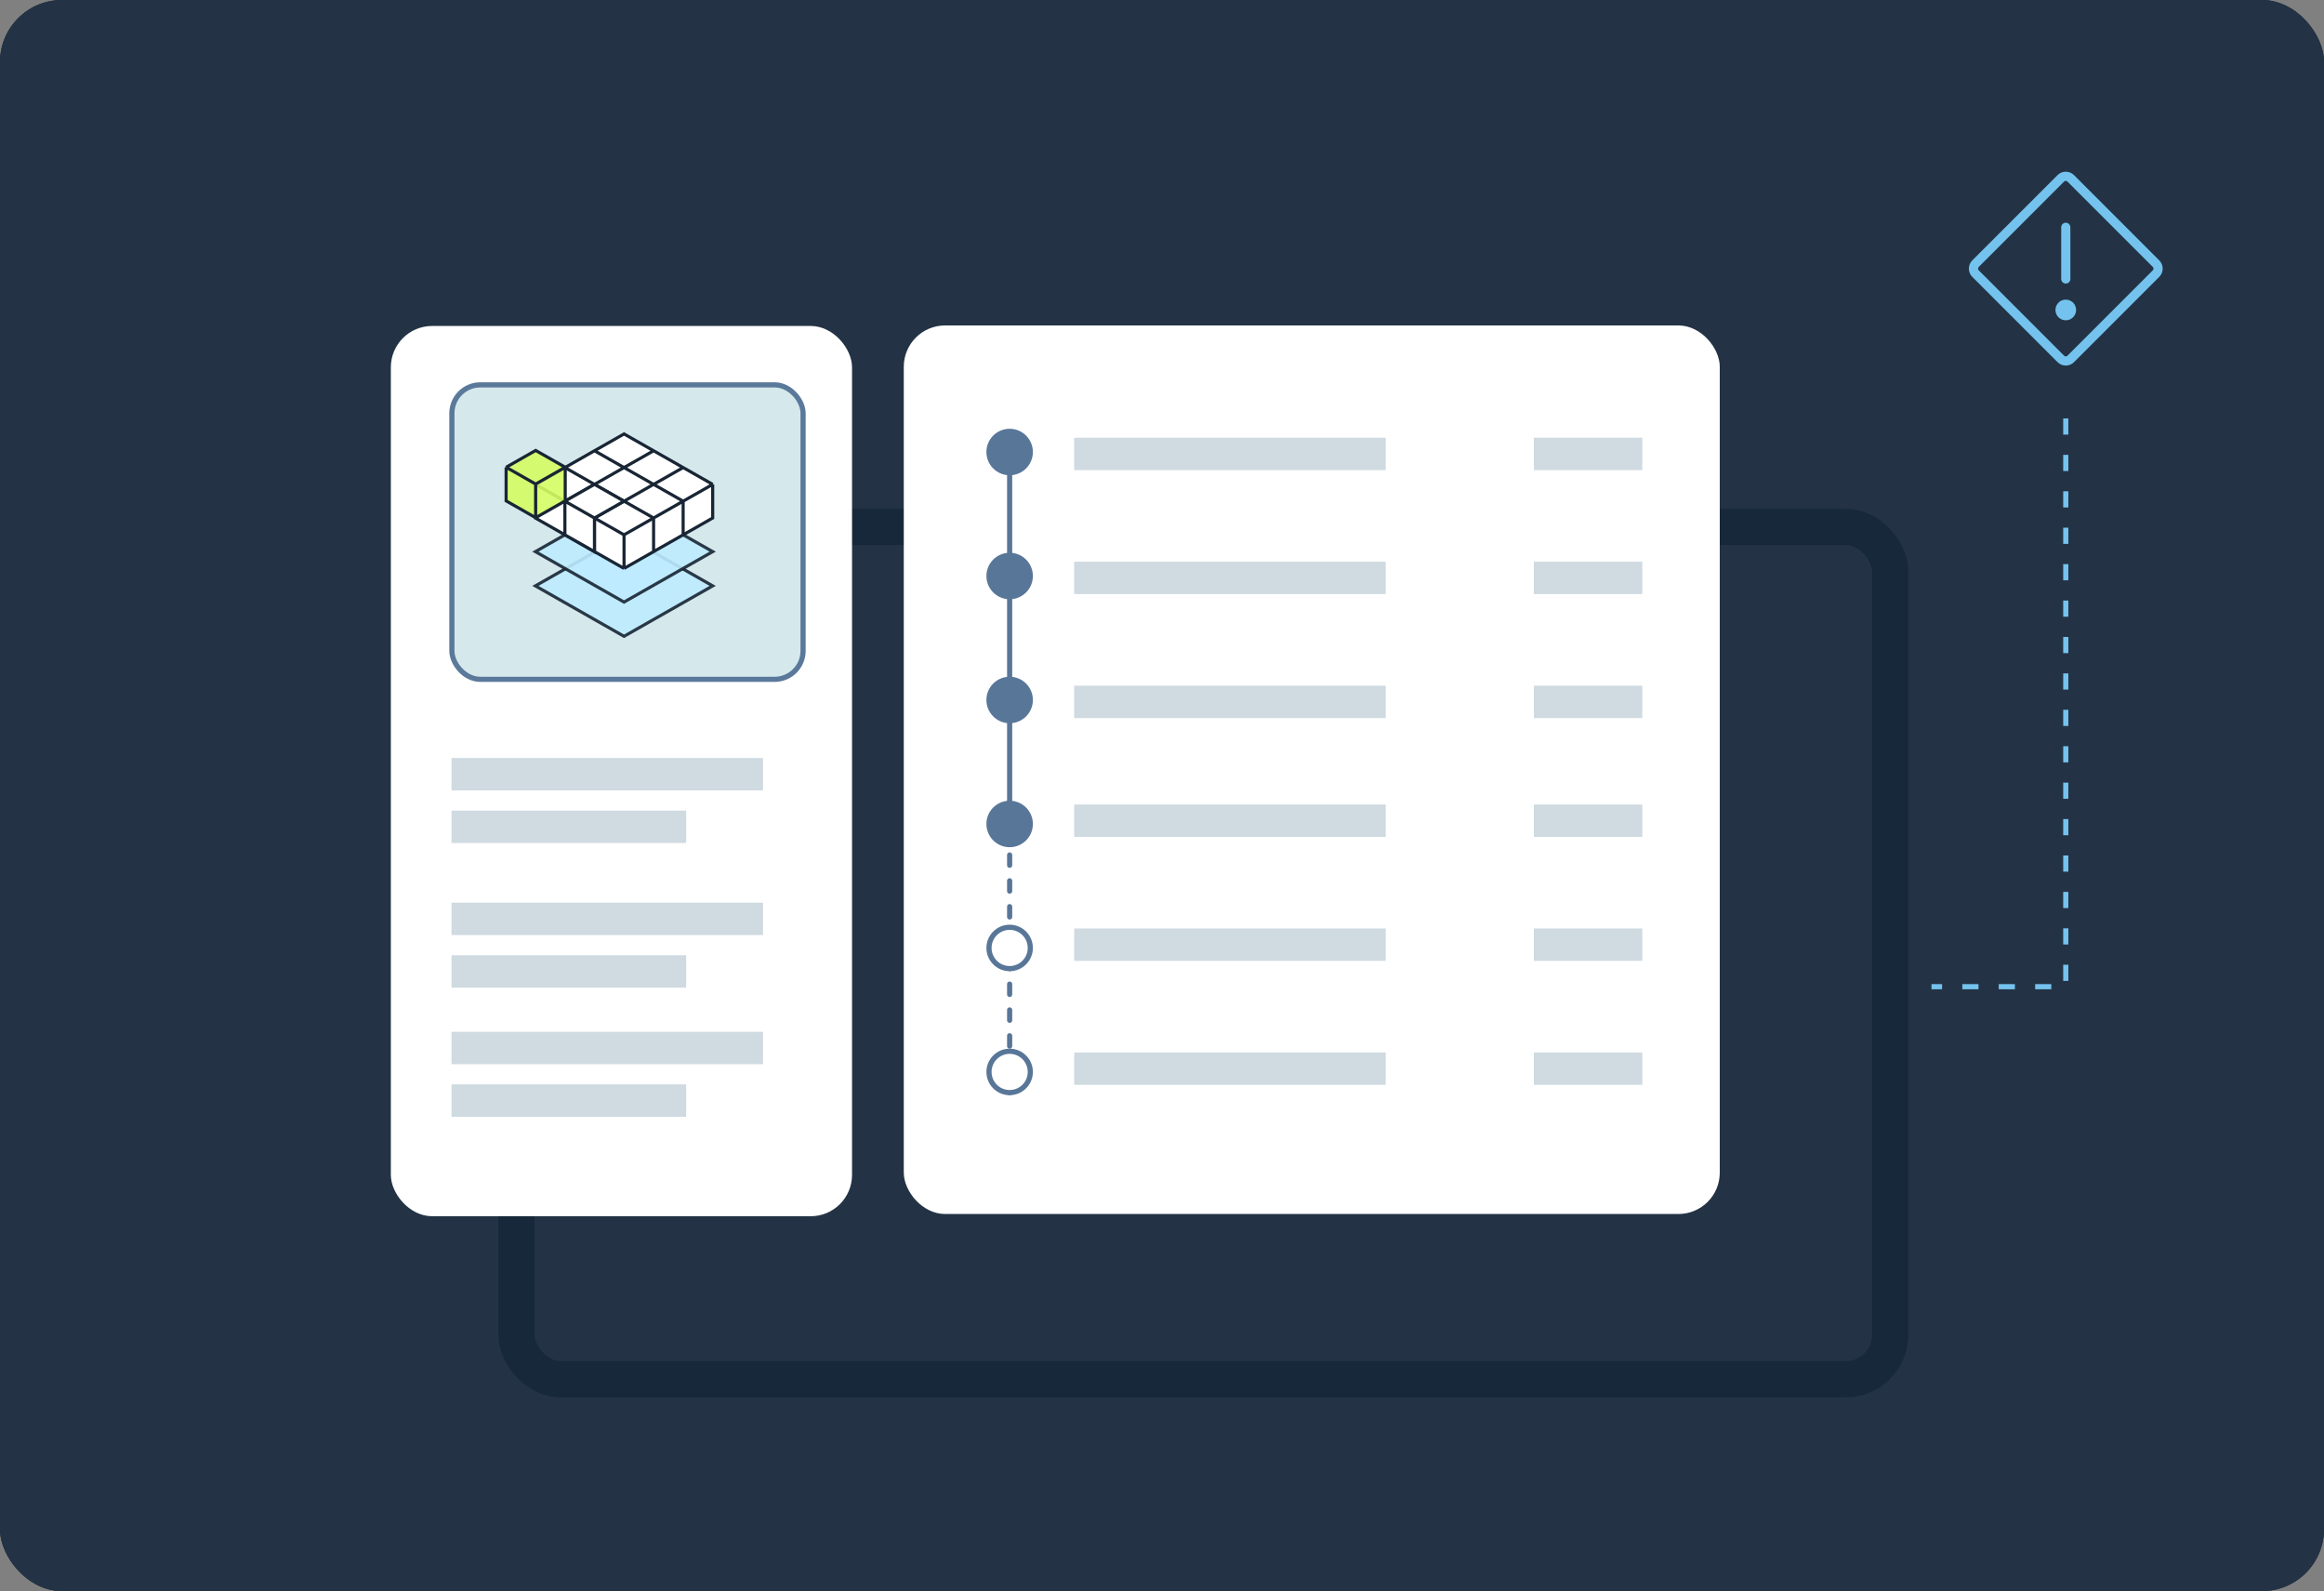 <svg width="450" height="308" viewBox="0 0 450 308" fill="none" xmlns="http://www.w3.org/2000/svg">
<rect x="0" y="0" width="450" height="308" fill="#808080" stroke="none"/>
<rect width="450" height="308" rx="12" fill="#121F2E"/>
<rect width="450" height="308" rx="12" fill="#233345"/>
<path d="M400 81V191H374" stroke="#74C3EF" stroke-dasharray="3.13 3.92"/>
<rect x="100" y="102" width="266" height="165" rx="8.617" stroke="#17283A" stroke-width="7"/>
<rect x="75.68" y="63.1" width="89.3" height="172.333" rx="8" fill="white"/>
<rect x="175" y="63" width="158" height="172" rx="8" fill="white"/>
<rect opacity="0.98" x="87.5" y="74.5" width="68" height="57" rx="5.5" fill="#D4E8EB" stroke="#587698"/>
<line x1="87.43" y1="149.867" x2="147.746" y2="149.867" stroke="#CFDAE1" stroke-width="6.267"/>
<line x1="208" y1="87.867" x2="268.317" y2="87.867" stroke="#CFDAE1" stroke-width="6.267"/>
<line x1="297" y1="87.867" x2="318" y2="87.867" stroke="#CFDAE1" stroke-width="6.267"/>
<line x1="208" y1="111.867" x2="268.317" y2="111.867" stroke="#CFDAE1" stroke-width="6.267"/>
<line x1="297" y1="111.867" x2="318" y2="111.867" stroke="#CFDAE1" stroke-width="6.267"/>
<line x1="208" y1="135.867" x2="268.317" y2="135.867" stroke="#CFDAE1" stroke-width="6.267"/>
<line x1="297" y1="135.867" x2="318" y2="135.867" stroke="#CFDAE1" stroke-width="6.267"/>
<line x1="208" y1="158.867" x2="268.317" y2="158.867" stroke="#CFDAE1" stroke-width="6.267"/>
<line x1="297" y1="158.867" x2="318" y2="158.867" stroke="#CFDAE1" stroke-width="6.267"/>
<line x1="208" y1="182.867" x2="268.317" y2="182.867" stroke="#CFDAE1" stroke-width="6.267"/>
<line x1="297" y1="182.867" x2="318" y2="182.867" stroke="#CFDAE1" stroke-width="6.267"/>
<line x1="208" y1="206.867" x2="268.317" y2="206.867" stroke="#CFDAE1" stroke-width="6.267"/>
<line x1="297" y1="206.867" x2="318" y2="206.867" stroke="#CFDAE1" stroke-width="6.267"/>
<line x1="87.43" y1="177.867" x2="147.746" y2="177.867" stroke="#CFDAE1" stroke-width="6.267"/>
<line x1="87.43" y1="202.867" x2="147.746" y2="202.867" stroke="#CFDAE1" stroke-width="6.267"/>
<line x1="87.43" y1="160.05" x2="132.863" y2="160.05" stroke="#CFDAE1" stroke-width="6.267"/>
<line x1="87.43" y1="188.05" x2="132.863" y2="188.05" stroke="#CFDAE1" stroke-width="6.267"/>
<line x1="87.43" y1="213.05" x2="132.863" y2="213.05" stroke="#CFDAE1" stroke-width="6.267"/>
<path d="M400 54V44" stroke="#74C3EF" stroke-width="1.778" stroke-linecap="round" stroke-linejoin="round"/>
<path d="M400 62C401.105 62 402 61.105 402 60C402 58.895 401.105 58 400 58C398.895 58 398 58.895 398 60C398 61.105 398.895 62 400 62Z" fill="#74C3EF"/>
<path d="M399.033 34.526L382.525 51.034C381.991 51.567 381.991 52.433 382.525 52.966L399.033 69.474C399.566 70.008 400.432 70.008 400.965 69.474L417.473 52.966C418.007 52.433 418.007 51.567 417.473 51.034L400.965 34.526C400.432 33.992 399.566 33.992 399.033 34.526Z" stroke="#74C3EF" stroke-width="1.778" stroke-linecap="round" stroke-linejoin="round"/>
<path opacity="0.9" d="M103.664 113.411L109.387 110.156L115.11 106.901L120.832 103.646L126.555 106.901L132.278 110.156L138.001 113.411L132.278 116.665L126.555 119.92L120.832 123.175L115.11 119.92L109.387 116.665L103.664 113.411Z" fill="#BEEBFF" stroke="#182534" stroke-width="0.6"/>
<path opacity="0.9" d="M103.664 106.784L109.387 103.529L115.11 100.274L120.832 97.019L126.555 100.274L132.278 103.529L138.001 106.784L132.278 110.038L126.555 113.293L120.832 116.548L115.11 113.293L109.387 110.038L103.664 106.784Z" fill="#BEEBFF" stroke="#182534" stroke-width="0.6"/>
<path d="M103.664 93.764L109.387 90.509L115.11 87.255L120.832 84L126.555 87.255L132.278 90.509L138.001 93.764V100.273L132.278 103.528L126.555 106.783L120.832 110.038L115.11 106.783L109.387 103.528L103.664 100.273V93.764Z" fill="white"/>
<path d="M109.387 90.509L103.664 93.764M109.387 90.509L115.11 93.764M109.387 90.509L115.11 87.255M103.664 93.764L109.387 97.019M103.664 93.764V100.273L109.387 103.528M109.387 97.019L115.11 93.764M109.387 97.019V103.528M109.387 97.019L115.11 100.273M115.11 93.764L120.832 90.509M115.11 93.764L120.832 97.019M115.11 87.255L120.832 90.509M115.11 87.255L120.832 84L126.555 87.255M120.832 90.509L126.555 93.764M120.832 90.509L126.555 87.255M109.387 103.528L115.11 106.783M126.555 93.764L120.832 97.019M126.555 93.764L132.278 90.509M126.555 93.764L132.278 97.019M120.832 97.019L115.11 100.273M120.832 97.019L126.555 100.273M115.11 100.273L120.832 103.528M115.11 100.273V106.783M132.278 90.509L126.555 87.255M132.278 90.509L138.001 93.764M120.832 103.528L126.555 100.273M120.832 103.528V110.038M126.555 100.273L132.278 97.019M126.555 100.273V106.783M132.278 97.019L138.001 93.764M132.278 97.019V103.528M138.001 93.764V100.273L132.278 103.528M120.832 110.038L115.11 106.783M120.832 110.038L126.555 106.783M126.555 106.783L132.278 103.528" stroke="#182534" stroke-width="0.6"/>
<path d="M98 90.45L103.723 87.195L109.446 90.45V96.959L103.723 100.214L98 96.959V90.45Z" fill="#D4FC63" fill-opacity="0.9"/>
<path d="M98 90.45L103.723 87.195L109.446 90.45M98 90.45L103.723 93.705M98 90.45V96.959L103.723 100.214M103.723 93.705L109.446 90.45M103.723 93.705V100.214M109.446 90.45V96.959L103.723 100.214" stroke="#182534" stroke-width="0.6"/>
<path d="M109.383 97.019L115.106 93.765L120.828 97.019L115.106 100.274V106.783L109.383 103.529V97.019Z" fill="white"/>
<path d="M109.383 97.019L115.106 93.765L120.828 97.019L115.106 100.274M109.383 97.019V103.529L115.106 106.783V100.274M109.383 97.019L115.106 100.274" stroke="#182534" stroke-width="0.6"/>
<circle cx="195.5" cy="87.5" r="4.5" fill="#587698"/>
<circle cx="195.5" cy="111.5" r="4.5" fill="#587698"/>
<line x1="195.5" y1="87" x2="195.5" y2="160" stroke="#587698"/>
<line x1="195.5" y1="160.5" x2="195.5" y2="211.5" stroke="#587698" stroke-linecap="round" stroke-dasharray="2 3"/>
<circle cx="195.5" cy="135.5" r="4.5" fill="#587698"/>
<circle cx="195.5" cy="159.5" r="4.5" fill="#587698"/>
<circle cx="195.5" cy="183.5" r="4" fill="white" stroke="#587698"/>
<circle cx="195.5" cy="207.5" r="4" fill="white" stroke="#587698"/>
</svg>
